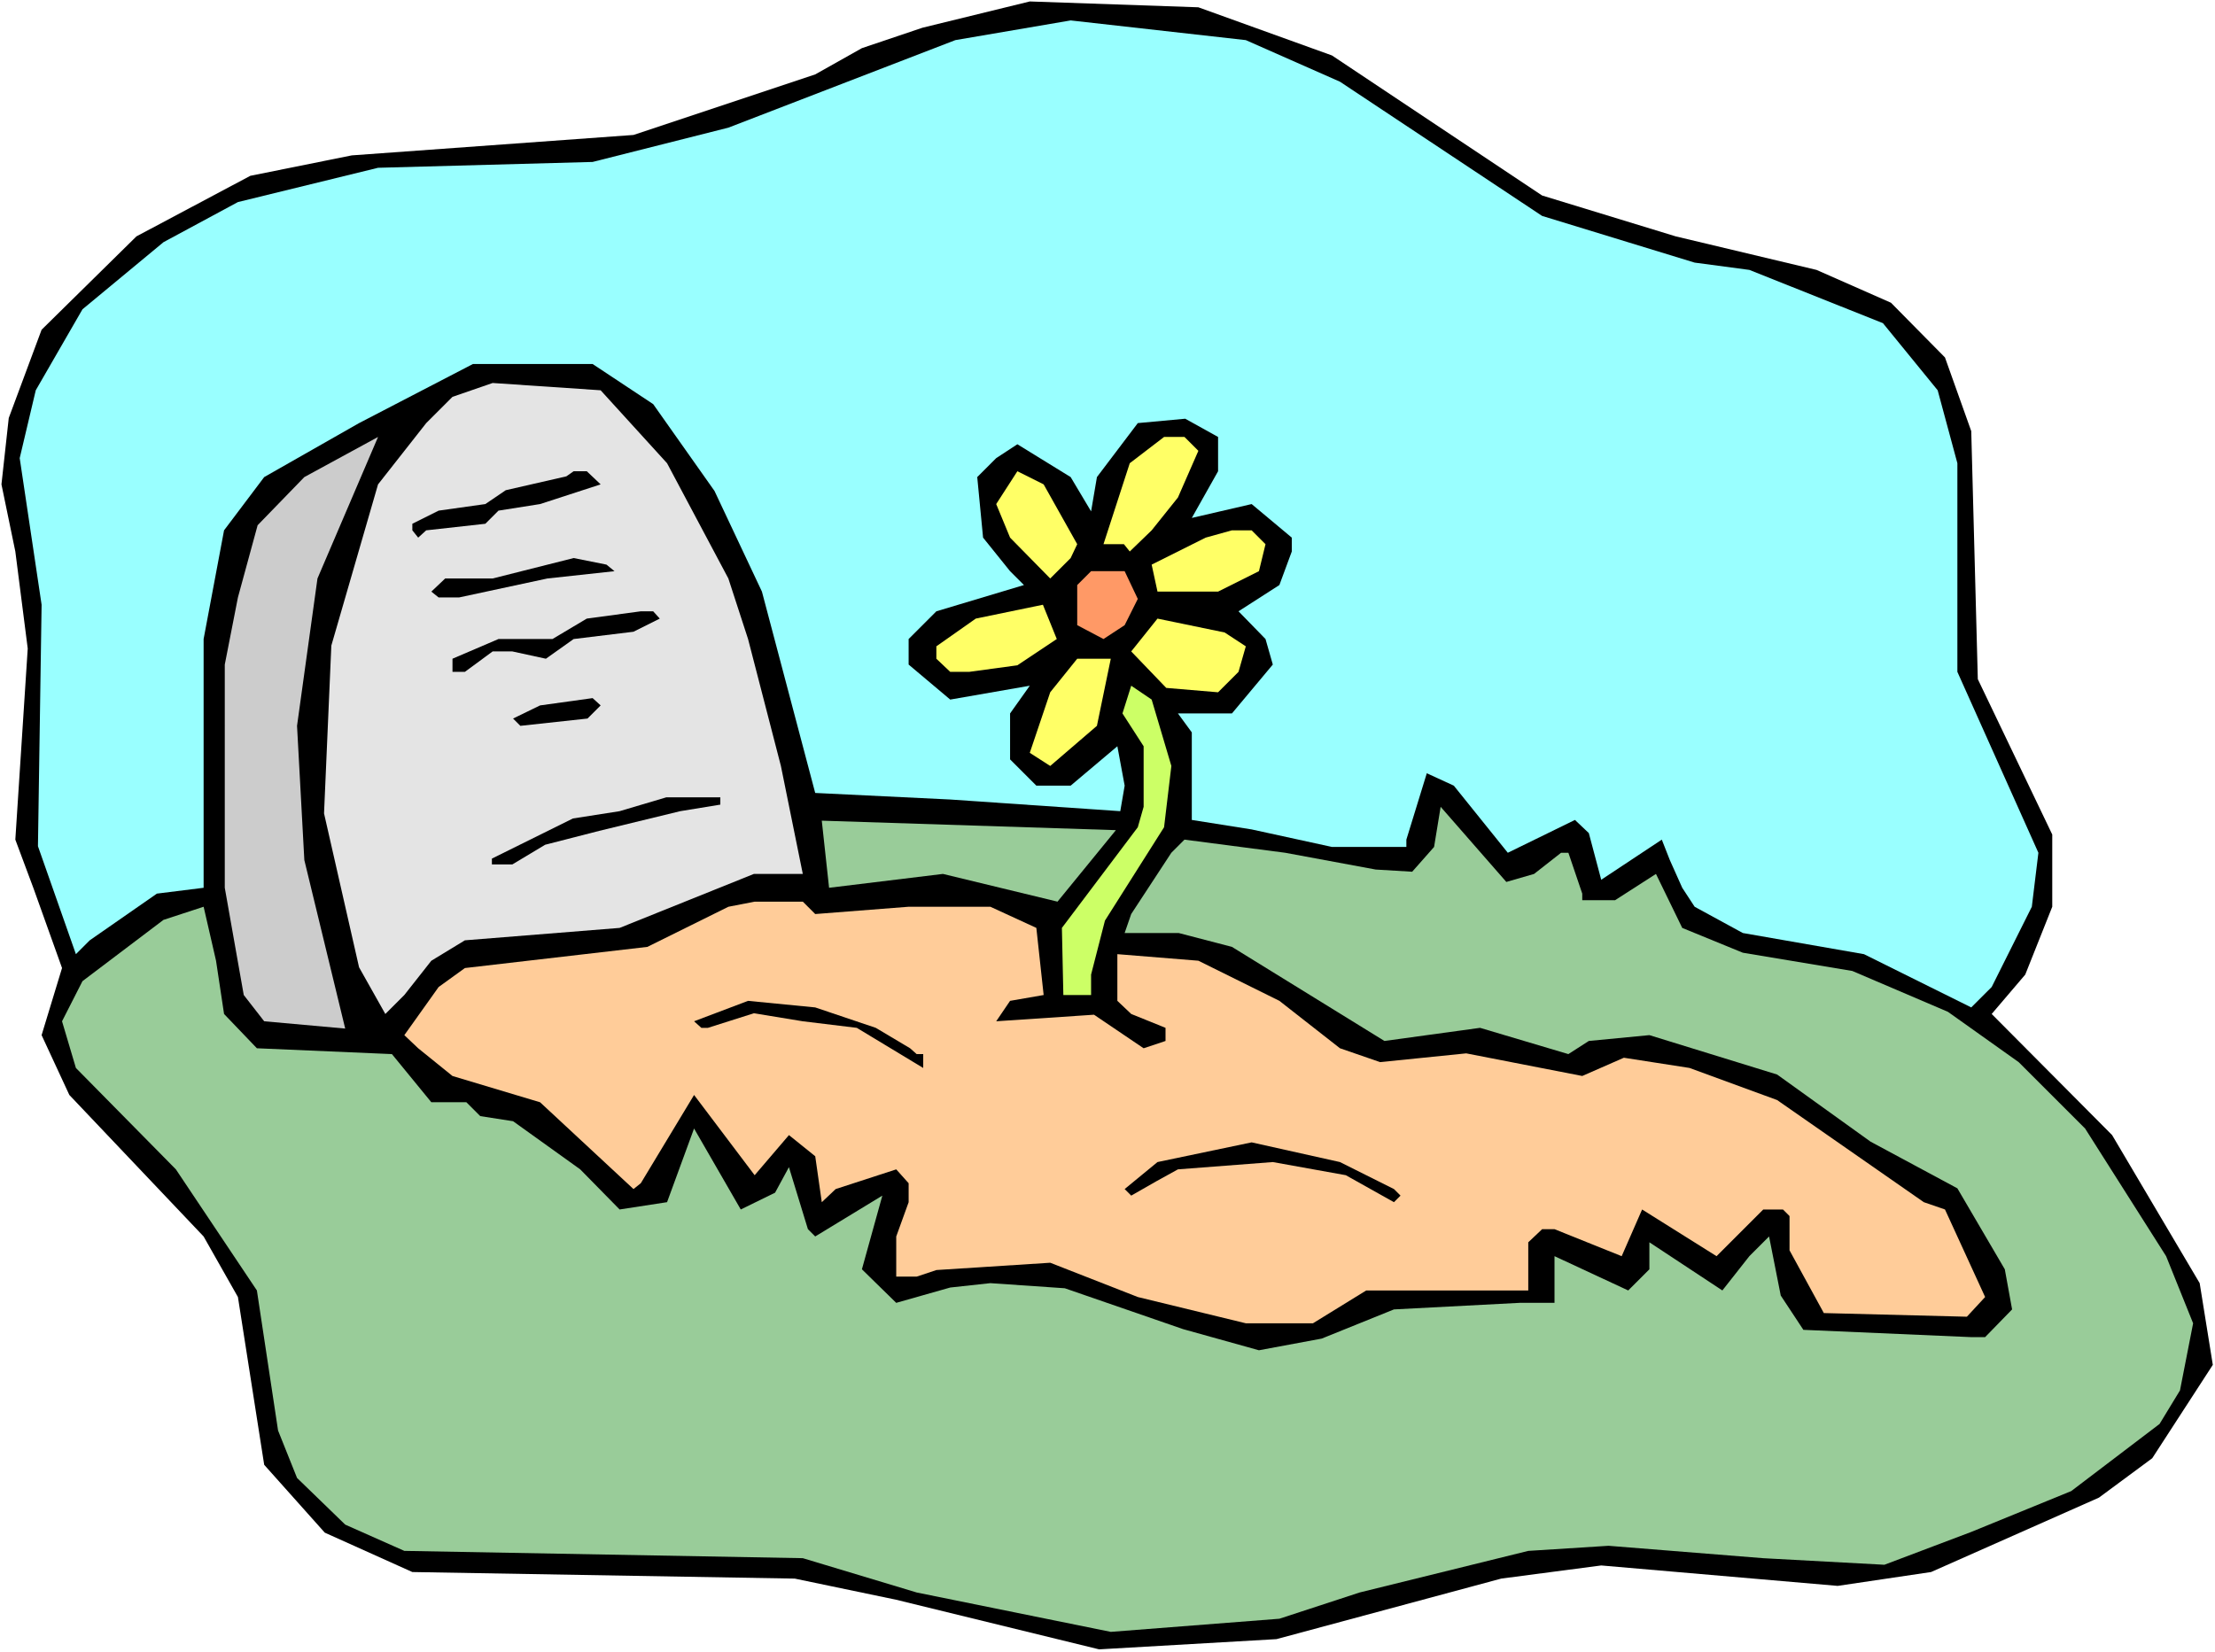 <?xml version="1.0" encoding="UTF-8" standalone="no"?>
<svg
   version="1.0"
   width="129.766mm"
   height="96.822mm"
   id="svg23"
   sodipodi:docname="Cemetery 09.wmf"
   xmlns:inkscape="http://www.inkscape.org/namespaces/inkscape"
   xmlns:sodipodi="http://sodipodi.sourceforge.net/DTD/sodipodi-0.dtd"
   xmlns="http://www.w3.org/2000/svg"
   xmlns:svg="http://www.w3.org/2000/svg">
  <rect width="100%" height="100%" fill="#808080" stroke="none"/>
  <sodipodi:namedview
     id="namedview23"
     pagecolor="#ffffff"
     bordercolor="#000000"
     borderopacity="0.25"
     inkscape:showpageshadow="2"
     inkscape:pageopacity="0.0"
     inkscape:pagecheckerboard="0"
     inkscape:deskcolor="#d1d1d1"
     inkscape:document-units="mm" />
  <defs
     id="defs1">
    <pattern
       id="WMFhbasepattern"
       patternUnits="userSpaceOnUse"
       width="6"
       height="6"
       x="0"
       y="0" />
  </defs>
  <path
     style="fill:#ffffff;fill-opacity:1;fill-rule:evenodd;stroke:none"
     d="M 0,365.941 H 490.455 V 0 H 0 Z"
     id="path1" />
  <path
     style="fill:#000000;fill-opacity:1;fill-rule:evenodd;stroke:none"
     d="m 294.92,12.279 46.541,31.02 29.573,9.048 31.189,7.432 16.483,7.27 11.958,12.117 5.818,16.318 1.454,54.931 16.483,34.413 v 15.995 l -5.979,15.025 -7.434,8.724 26.664,26.819 19.392,32.797 2.909,18.095 -13.413,20.68 -11.797,8.724 -37.168,16.479 -20.685,3.07 -52.358,-4.524 -22.139,2.908 -49.773,13.41 -39.269,2.262 L 198.445,354.308 175.982,349.623 91.304,348.169 71.912,339.444 58.499,324.419 52.682,287.259 45.086,273.85 15.352,242.506 9.211,229.258 13.736,214.394 7.434,196.784 3.394,185.959 6.141,143.63 3.394,122.142 0.323,107.278 1.939,92.576 9.211,73.027 30.219,52.346 55.429,38.937 77.891,34.413 140.269,29.889 180.507,16.479 190.849,10.663 204.262,6.139 228.017,0.323 265.347,1.616 Z"
     id="path2" />
  <path
     style="fill:#99ffff;fill-opacity:1;fill-rule:evenodd;stroke:none"
     d="m 296.697,18.095 44.763,29.728 33.774,10.34 12.12,1.616 29.573,11.794 12.12,14.864 4.363,16.156 v 46.207 l 17.938,40.068 -1.454,11.956 -8.888,17.772 -4.525,4.524 -23.755,-11.794 -26.826,-4.685 -10.666,-5.816 -2.747,-4.201 -2.747,-6.139 -1.778,-4.524 -13.413,8.886 -2.747,-10.34 -3.07,-2.908 -14.867,7.27 -11.958,-14.864 -5.979,-2.747 -4.525,14.702 v 1.616 h -16.483 l -17.776,-3.878 -13.251,-2.1 v -19.388 l -3.07,-4.201 h 11.958 l 9.05,-10.825 -1.616,-5.655 -5.979,-6.139 9.05,-5.816 2.747,-7.432 v -3.07 l -8.888,-7.432 -13.251,3.07 5.818,-10.34 v -7.593 l -7.272,-4.039 -10.504,0.969 -9.05,11.956 -1.293,7.593 -4.525,-7.593 -11.797,-7.27 -4.686,3.07 -4.202,4.201 1.293,13.41 5.979,7.432 3.07,3.07 -19.392,5.816 -6.141,6.139 v 5.655 l 9.211,7.755 17.614,-3.07 -4.363,6.139 v 10.178 l 5.818,5.816 h 7.595 l 10.342,-8.724 1.616,8.724 -0.97,5.655 -37.653,-2.585 L 180.507,175.619 168.71,131.028 158.206,108.732 144.632,89.506 131.219,80.62 h -26.502 l -25.21,13.087 -21.008,11.956 -8.888,11.794 -4.525,24.073 v 55.093 l -10.342,1.292 -14.867,10.34 -3.07,3.07 L 8.403,187.413 9.211,133.936 4.363,101.462 7.918,86.436 18.261,68.503 36.198,53.639 52.682,44.753 83.709,37.16 131.219,35.867 161.277,28.274 211.534,8.886 237.067,4.524 275.851,8.886 Z"
     id="path3" />
  <path
     style="fill:#e4e4e4;fill-opacity:1;fill-rule:evenodd;stroke:none"
     d="m 147.702,102.593 13.574,25.527 4.363,13.41 7.272,28.112 4.848,23.911 h -10.827 l -29.734,11.956 -34.259,2.747 -7.434,4.524 -5.979,7.593 -4.202,4.201 -5.818,-10.34 -7.757,-34.09 1.616,-37.16 10.342,-35.705 10.666,-13.571 5.818,-5.816 8.888,-3.07 23.917,1.616 z"
     id="path4" />
  <path
     style="fill:#cccccc;fill-opacity:1;fill-rule:evenodd;stroke:none"
     d="m 65.771,160.755 1.616,29.728 9.05,37.321 -17.938,-1.616 -4.525,-5.816 -4.202,-23.75 V 147.184 L 52.682,132.32 57.045,116.325 67.387,105.662 83.709,96.776 70.296,128.12 Z"
     id="path5" />
  <path
     style="fill:#ffff66;fill-opacity:1;fill-rule:evenodd;stroke:none"
     d="m 265.347,99.846 -4.525,10.34 -5.818,7.27 -4.848,4.685 -1.293,-1.616 h -4.525 l 5.818,-17.934 7.595,-5.816 h 4.525 z"
     id="path6" />
  <path
     style="fill:#000000;fill-opacity:1;fill-rule:evenodd;stroke:none"
     d="m 132.997,107.278 -13.413,4.362 -9.211,1.454 -2.909,2.908 -13.09,1.454 -1.778,1.616 -1.293,-1.616 v -1.454 l 5.818,-2.908 10.342,-1.454 4.525,-3.07 13.413,-3.07 1.616,-1.131 h 2.909 z"
     id="path7" />
  <path
     style="fill:#ffff66;fill-opacity:1;fill-rule:evenodd;stroke:none"
     d="m 238.521,120.526 -1.454,3.07 -4.525,4.524 -8.888,-9.048 -3.07,-7.432 4.686,-7.27 5.818,2.908 z"
     id="path8" />
  <path
     style="fill:#ffff66;fill-opacity:1;fill-rule:evenodd;stroke:none"
     d="m 280.214,120.526 -1.454,5.978 -9.05,4.524 h -13.413 l -1.293,-5.978 11.958,-5.978 5.818,-1.616 h 4.363 z"
     id="path9" />
  <path
     style="fill:#000000;fill-opacity:1;fill-rule:evenodd;stroke:none"
     d="m 136.067,126.504 -14.867,1.616 -19.554,4.201 h -4.525 l -1.616,-1.292 3.07,-2.908 h 10.504 l 17.938,-4.524 7.272,1.454 z"
     id="path10" />
  <path
     style="fill:#ff9966;fill-opacity:1;fill-rule:evenodd;stroke:none"
     d="m 251.934,132.643 -2.909,5.816 -4.686,3.07 -5.818,-3.07 v -8.886 l 3.07,-3.07 h 7.434 z"
     id="path11" />
  <path
     style="fill:#ffff66;fill-opacity:1;fill-rule:evenodd;stroke:none"
     d="m 225.27,147.346 -10.666,1.454 h -4.202 l -3.07,-2.908 v -2.747 l 8.726,-6.139 14.867,-3.07 3.07,7.593 z"
     id="path12" />
  <path
     style="fill:#000000;fill-opacity:1;fill-rule:evenodd;stroke:none"
     d="m 146.086,137.006 -5.818,2.908 -13.251,1.616 -6.141,4.362 -7.434,-1.616 h -4.363 l -6.141,4.524 h -2.747 v -2.908 l 10.181,-4.362 h 11.958 l 7.595,-4.524 11.958,-1.616 h 2.747 z"
     id="path13" />
  <path
     style="fill:#ffff66;fill-opacity:1;fill-rule:evenodd;stroke:none"
     d="m 275.851,143.145 -1.616,5.655 -4.525,4.524 -11.474,-0.969 -7.757,-8.078 5.818,-7.27 14.867,3.07 z"
     id="path14" />
  <path
     style="fill:#ffff66;fill-opacity:1;fill-rule:evenodd;stroke:none"
     d="m 242.885,160.755 -10.342,8.886 -4.525,-2.908 4.525,-13.41 5.979,-7.432 h 7.434 z"
     id="path15" />
  <path
     style="fill:#ccff66;fill-opacity:1;fill-rule:evenodd;stroke:none"
     d="m 259.368,169.641 -1.616,13.571 -13.09,20.68 -3.07,11.956 v 4.524 h -6.141 l -0.323,-14.864 16.806,-22.296 1.293,-4.524 v -13.41 l -4.686,-7.27 1.939,-6.139 4.525,3.07 z"
     id="path16" />
  <path
     style="fill:#000000;fill-opacity:1;fill-rule:evenodd;stroke:none"
     d="m 130.088,159.14 -14.867,1.616 -1.616,-1.616 5.979,-2.908 11.635,-1.616 1.778,1.616 z"
     id="path17" />
  <path
     style="fill:#99cc99;fill-opacity:1;fill-rule:evenodd;stroke:none"
     d="m 339.683,193.553 5.979,-4.685 h 1.616 l 3.07,9.048 v 1.454 h 7.272 l 9.05,-5.816 5.818,11.956 13.413,5.493 24.24,4.039 21.17,9.048 15.675,11.148 14.706,14.702 17.938,28.274 5.979,14.864 -2.909,14.864 -4.525,7.432 -19.554,14.864 -22.139,9.048 -19.23,7.27 -26.826,-1.454 -34.259,-2.747 -17.776,1.131 -37.33,9.209 -17.776,5.816 -37.33,2.908 -42.986,-8.724 L 177.76,345.099 89.526,343.483 76.437,337.667 65.771,327.327 61.57,316.825 56.883,285.805 38.946,258.986 16.806,236.528 l -3.07,-10.34 4.525,-8.886 17.938,-13.571 8.888,-2.908 2.747,11.956 1.778,11.794 7.272,7.593 29.896,1.292 8.726,10.663 h 7.757 l 3.07,3.07 7.272,1.131 14.867,10.663 8.726,8.886 10.504,-1.616 5.979,-16.318 10.342,17.934 7.595,-3.716 3.07,-5.655 4.202,13.733 1.616,1.616 14.867,-9.048 -4.525,16.318 7.595,7.432 11.958,-3.393 8.888,-0.969 16.483,1.131 26.179,9.048 16.806,4.685 13.898,-2.585 15.998,-6.463 27.795,-1.454 h 7.757 v -10.34 l 16.322,7.593 4.686,-4.685 v -5.978 l 16.16,10.663 5.979,-7.593 4.363,-4.362 2.586,13.087 5.01,7.593 37.168,1.616 h 3.07 l 5.979,-6.139 -1.616,-8.886 -10.504,-17.934 -19.23,-10.34 -20.685,-14.864 -28.28,-8.724 -13.413,1.293 -4.525,2.908 -19.554,-5.816 -21.17,2.908 -33.774,-20.842 -11.797,-3.07 h -11.958 l 1.454,-4.201 8.888,-13.571 2.909,-2.908 22.301,2.908 20.038,3.716 8.08,0.485 4.848,-5.493 1.454,-8.886 14.544,16.641 z"
     id="path18" />
  <path
     style="fill:#000000;fill-opacity:1;fill-rule:evenodd;stroke:none"
     d="m 159.499,178.204 -8.888,1.454 -17.938,4.362 -11.958,3.07 -7.272,4.362 h -4.525 v -1.293 l 17.938,-8.886 10.342,-1.616 10.342,-3.07 h 11.958 z"
     id="path19" />
  <path
     style="fill:#99cc99;fill-opacity:1;fill-rule:evenodd;stroke:none"
     d="m 234.158,199.692 -25.371,-6.139 -25.21,3.07 -1.616,-14.864 65.125,2.1 z"
     id="path20" />
  <path
     style="fill:#ffcc99;fill-opacity:1;fill-rule:evenodd;stroke:none"
     d="m 180.507,202.439 20.685,-1.616 h 18.099 l 10.181,4.685 1.616,14.864 -7.434,1.292 -3.07,4.524 21.654,-1.454 10.989,7.432 4.848,-1.616 v -2.908 l -7.595,-3.07 -3.07,-2.908 v -10.34 l 17.938,1.454 17.938,8.886 13.413,10.502 8.888,3.07 19.069,-1.939 25.694,5.008 9.211,-4.039 14.544,2.262 19.392,7.109 32.482,22.619 4.686,1.616 8.888,19.388 -4.04,4.362 -31.674,-0.808 -7.595,-13.894 v -7.593 l -1.454,-1.454 h -4.363 l -10.342,10.34 -16.483,-10.34 -4.525,10.34 -14.867,-5.978 h -2.747 l -3.07,2.908 v 10.663 h -35.875 l -11.797,7.27 h -14.867 l -23.917,-5.816 -19.392,-7.593 -25.21,1.616 -4.363,1.454 h -4.525 v -8.886 l 2.747,-7.593 v -4.201 l -2.747,-3.07 -13.413,4.362 -3.07,2.908 -1.454,-10.178 -5.818,-4.685 -7.595,8.886 -13.413,-17.772 -11.797,19.549 -1.616,1.293 -20.685,-19.226 -19.392,-5.816 -7.595,-6.139 -3.07,-2.908 7.595,-10.663 5.818,-4.201 40.4,-4.685 17.938,-8.886 5.818,-1.131 h 10.666 z"
     id="path21" />
  <path
     style="fill:#000000;fill-opacity:1;fill-rule:evenodd;stroke:none"
     d="m 193.92,227.643 7.595,4.524 1.454,1.292 h 1.454 v 3.07 l -14.706,-8.886 -11.958,-1.454 -10.827,-1.777 -10.181,3.231 h -1.454 l -1.616,-1.454 11.958,-4.524 14.867,1.454 z"
     id="path22" />
  <path
     style="fill:#000000;fill-opacity:1;fill-rule:evenodd;stroke:none"
     d="m 308.656,263.348 1.454,1.454 -1.454,1.454 -10.666,-5.978 -16.16,-2.908 -21.008,1.616 -4.686,2.585 -5.656,3.231 -1.454,-1.454 7.272,-5.978 20.846,-4.362 19.554,4.362 z"
     id="path23" />
</svg>
